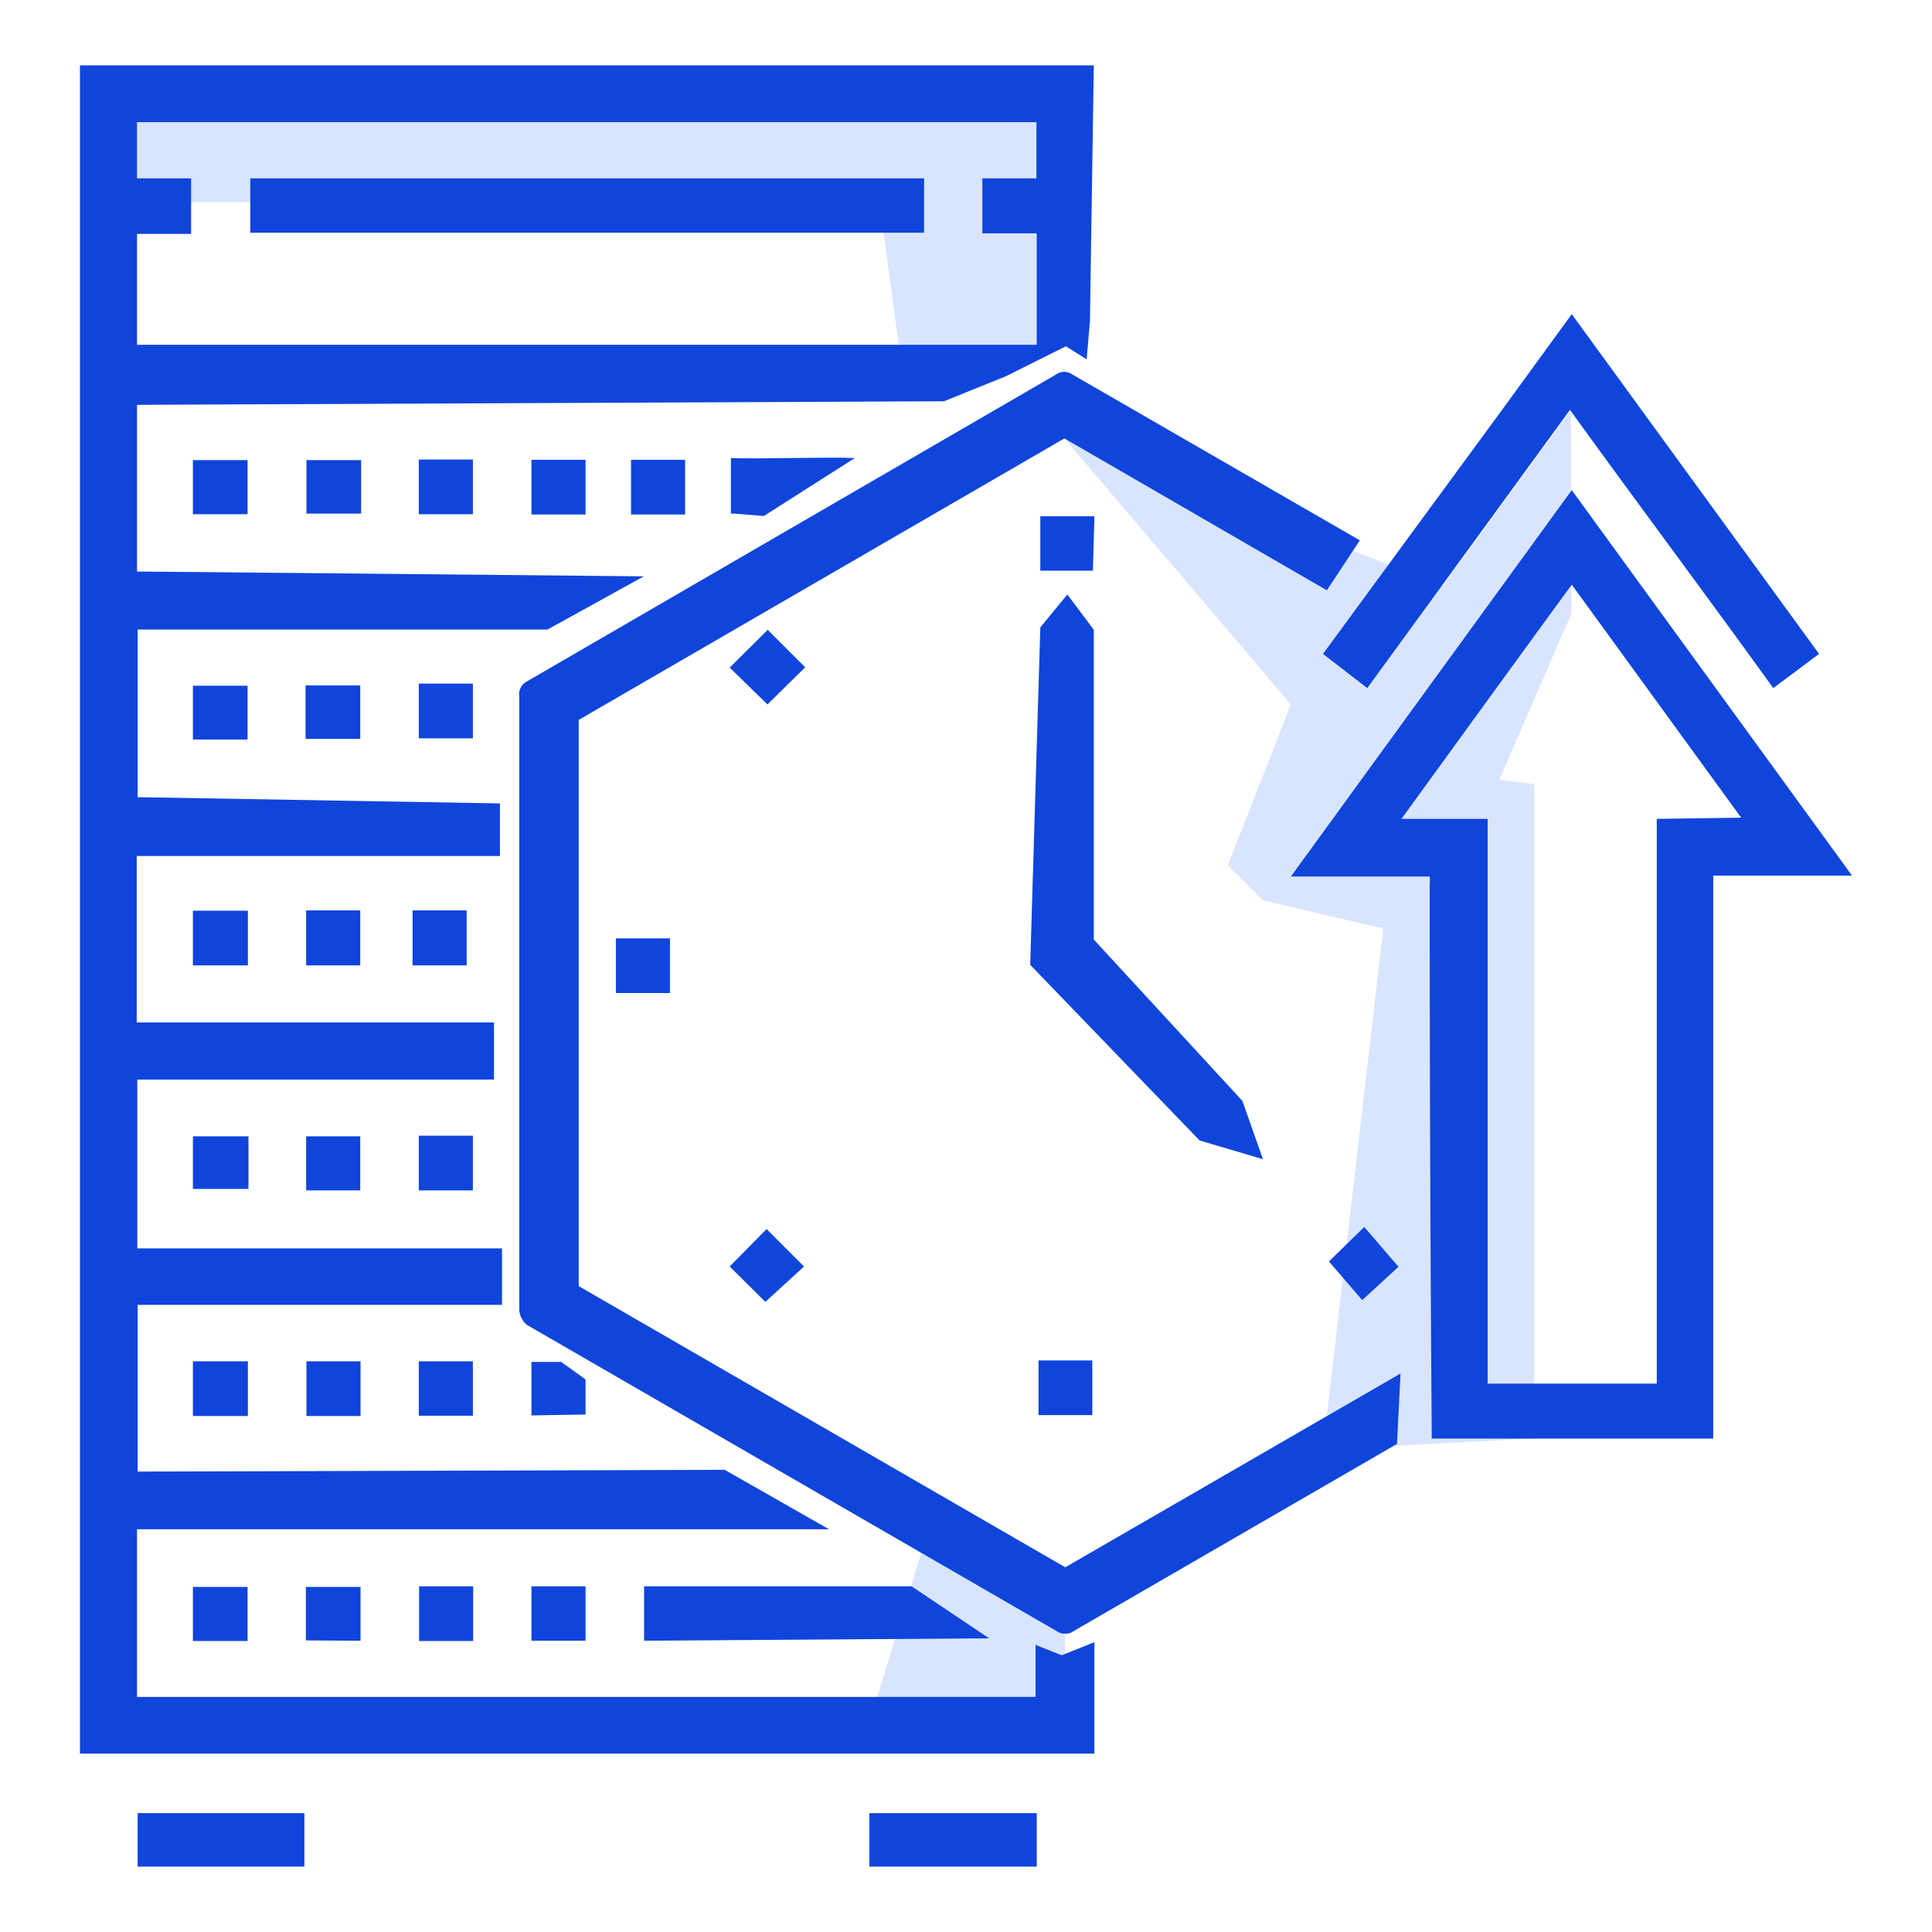 <svg id="Layer_1" data-name="Layer 1" xmlns="http://www.w3.org/2000/svg" viewBox="0 0 65 65"><defs><style>.cls-1{fill:#d9e5ff;}.cls-2{fill:#1045db;}</style></defs><polygon class="cls-1" points="31.09 51.93 29.25 57.97 35.86 57.97 35.81 53.77 31.09 51.93"/><polyline class="cls-1" points="35.81 14.75 43.43 23.7 41.31 29.11 42.49 30.29 46.54 31.24 44.51 48.76 51.62 48.4 51.62 26.38 50.44 26.24 52.87 20.64 52.85 13.79 48.54 19.71 35.81 14.75 35.81 14.75"/><polygon class="cls-1" points="3.54 6.8 29.59 6.8 30.35 12.45 35.85 11.71 35.86 2.88 3.54 2.88 3.54 6.8"/><path class="cls-2" d="M24.59,15.41v1.87h.11l1,.08,3.06-1.95C27.92,15.37,25.39,15.45,24.59,15.41Z"/><path class="cls-2" d="M52.88,16.49l-9.45,13H48.1a1.31,1.31,0,0,1,0,.28q0,9.31.07,18.63h9.47V29.46h4.67Zm2.86,11.06v19H50.05v-19h-2.9c1.94-2.67,3.8-5.24,5.73-7.88l5.7,7.84Z"/><path class="cls-2" d="M44.51,22,46,23.15l6.82-9.36C55.14,17,57.39,20,59.66,23.15L61.2,22,52.88,10.57l-2.44,3.35Z"/><path class="cls-2" d="M34.84,55.34l0,1.75H4.61V51.45H27.89l-3.51-2-19.75.06V43.9H16.89l0-1.9H4.62V36.32l12,0,0-1.92H4.6v-5.6l12.22,0,0-1.77L4.63,26.82V21.18H18.42l3.24-1.79-16.8-.16H4.61V13.62l27.15-.12,2.1-.85,2-1,.7.44.11-1.29L36.8,2.2H2.69V59H36.82V55.25l-1.1.44ZM4.61,7.87H6.43V6H4.61V4.11H34.87V6H33.05V7.85h1.83V11.6H4.61Z"/><path class="cls-2" d="M34.88,61v1.8H29.25V61Z"/><path class="cls-2" d="M10.24,61V62.8H4.63V61Z"/><path class="cls-2" d="M40.36,38.37l-5.7-5.91c.11-3.78.23-7.57.34-11.35L35.91,20l.89,1.19V31.61l5,5.43L42.49,39Z"/><path class="cls-2" d="M25.82,23.7l-1.27-1.24,1.28-1.27,1.26,1.26Z"/><path class="cls-2" d="M25.75,43.8l-1.2-1.19,1.24-1.26,1.26,1.26Z"/><path class="cls-2" d="M44.71,42.44l1.19-1.16,1.15,1.34-1.22,1.12Z"/><path class="cls-2" d="M20.72,31.57h1.82v1.84H20.72Z"/><path class="cls-2" d="M36.77,19.2H35V17.37h1.82Z"/><path class="cls-2" d="M34.94,45.77h1.81v1.84H34.94Z"/><path class="cls-2" d="M31.09,6V7.83H8.42V6Z"/><path class="cls-2" d="M21.67,55.2V53.37h9l2.61,1.75Z"/><path class="cls-2" d="M6.49,55.21V53.39H8.33v1.82Z"/><path class="cls-2" d="M14.1,53.37h1.82v1.84H14.1Z"/><path class="cls-2" d="M17.88,53.37H19.7V55.2H17.88Z"/><path class="cls-2" d="M10.29,55.19v-1.8h1.84V55.2Z"/><path class="cls-2" d="M12.15,15.48v1.8H10.31v-1.8Z"/><path class="cls-2" d="M14.09,15.46h1.82V17.3H14.09Z"/><path class="cls-2" d="M19.7,17.31H17.88V15.47H19.7Z"/><path class="cls-2" d="M23.05,17.31H21.23V15.47h1.82Z"/><path class="cls-2" d="M6.49,17.3V15.48H8.33V17.3Z"/><path class="cls-2" d="M8.34,47.64H6.49V45.8H8.34Z"/><path class="cls-2" d="M10.31,45.8h1.82v1.84H10.31Z"/><path class="cls-2" d="M17.88,47.62v-1.8l1,0,.82.59,0,1.18Z"/><path class="cls-2" d="M14.09,45.8h1.82v1.83H14.09Z"/><path class="cls-2" d="M10.28,24.86v-1.8h1.84v1.8Z"/><path class="cls-2" d="M6.49,24.88V23.07H8.33v1.81Z"/><path class="cls-2" d="M14.09,23h1.82v1.84H14.09Z"/><path class="cls-2" d="M8.36,38.23V40H6.49V38.23Z"/><path class="cls-2" d="M12.12,40.05H10.3V38.23h1.82Z"/><path class="cls-2" d="M14.09,40.05V38.21h1.82v1.84Z"/><path class="cls-2" d="M8.34,32.48H6.49V30.64H8.34Z"/><path class="cls-2" d="M12.12,32.48H10.3V30.63h1.82Z"/><path class="cls-2" d="M15.7,32.48H13.88V30.63H15.7Z"/><path class="cls-2" d="M47.12,46.21,35.84,52.73,19.47,43.27V24.22l16.34-9.47,8.83,5.11,1.11-1.68L36.08,12.6a.48.48,0,0,0-.27-.09.49.49,0,0,0-.28.09L17.72,22.93a.48.48,0,0,0-.25.49V44.08a.73.73,0,0,0,.25.49L35.59,54.9a.39.39,0,0,0,.25.06.36.36,0,0,0,.24-.06L47,48.58Z"/></svg>